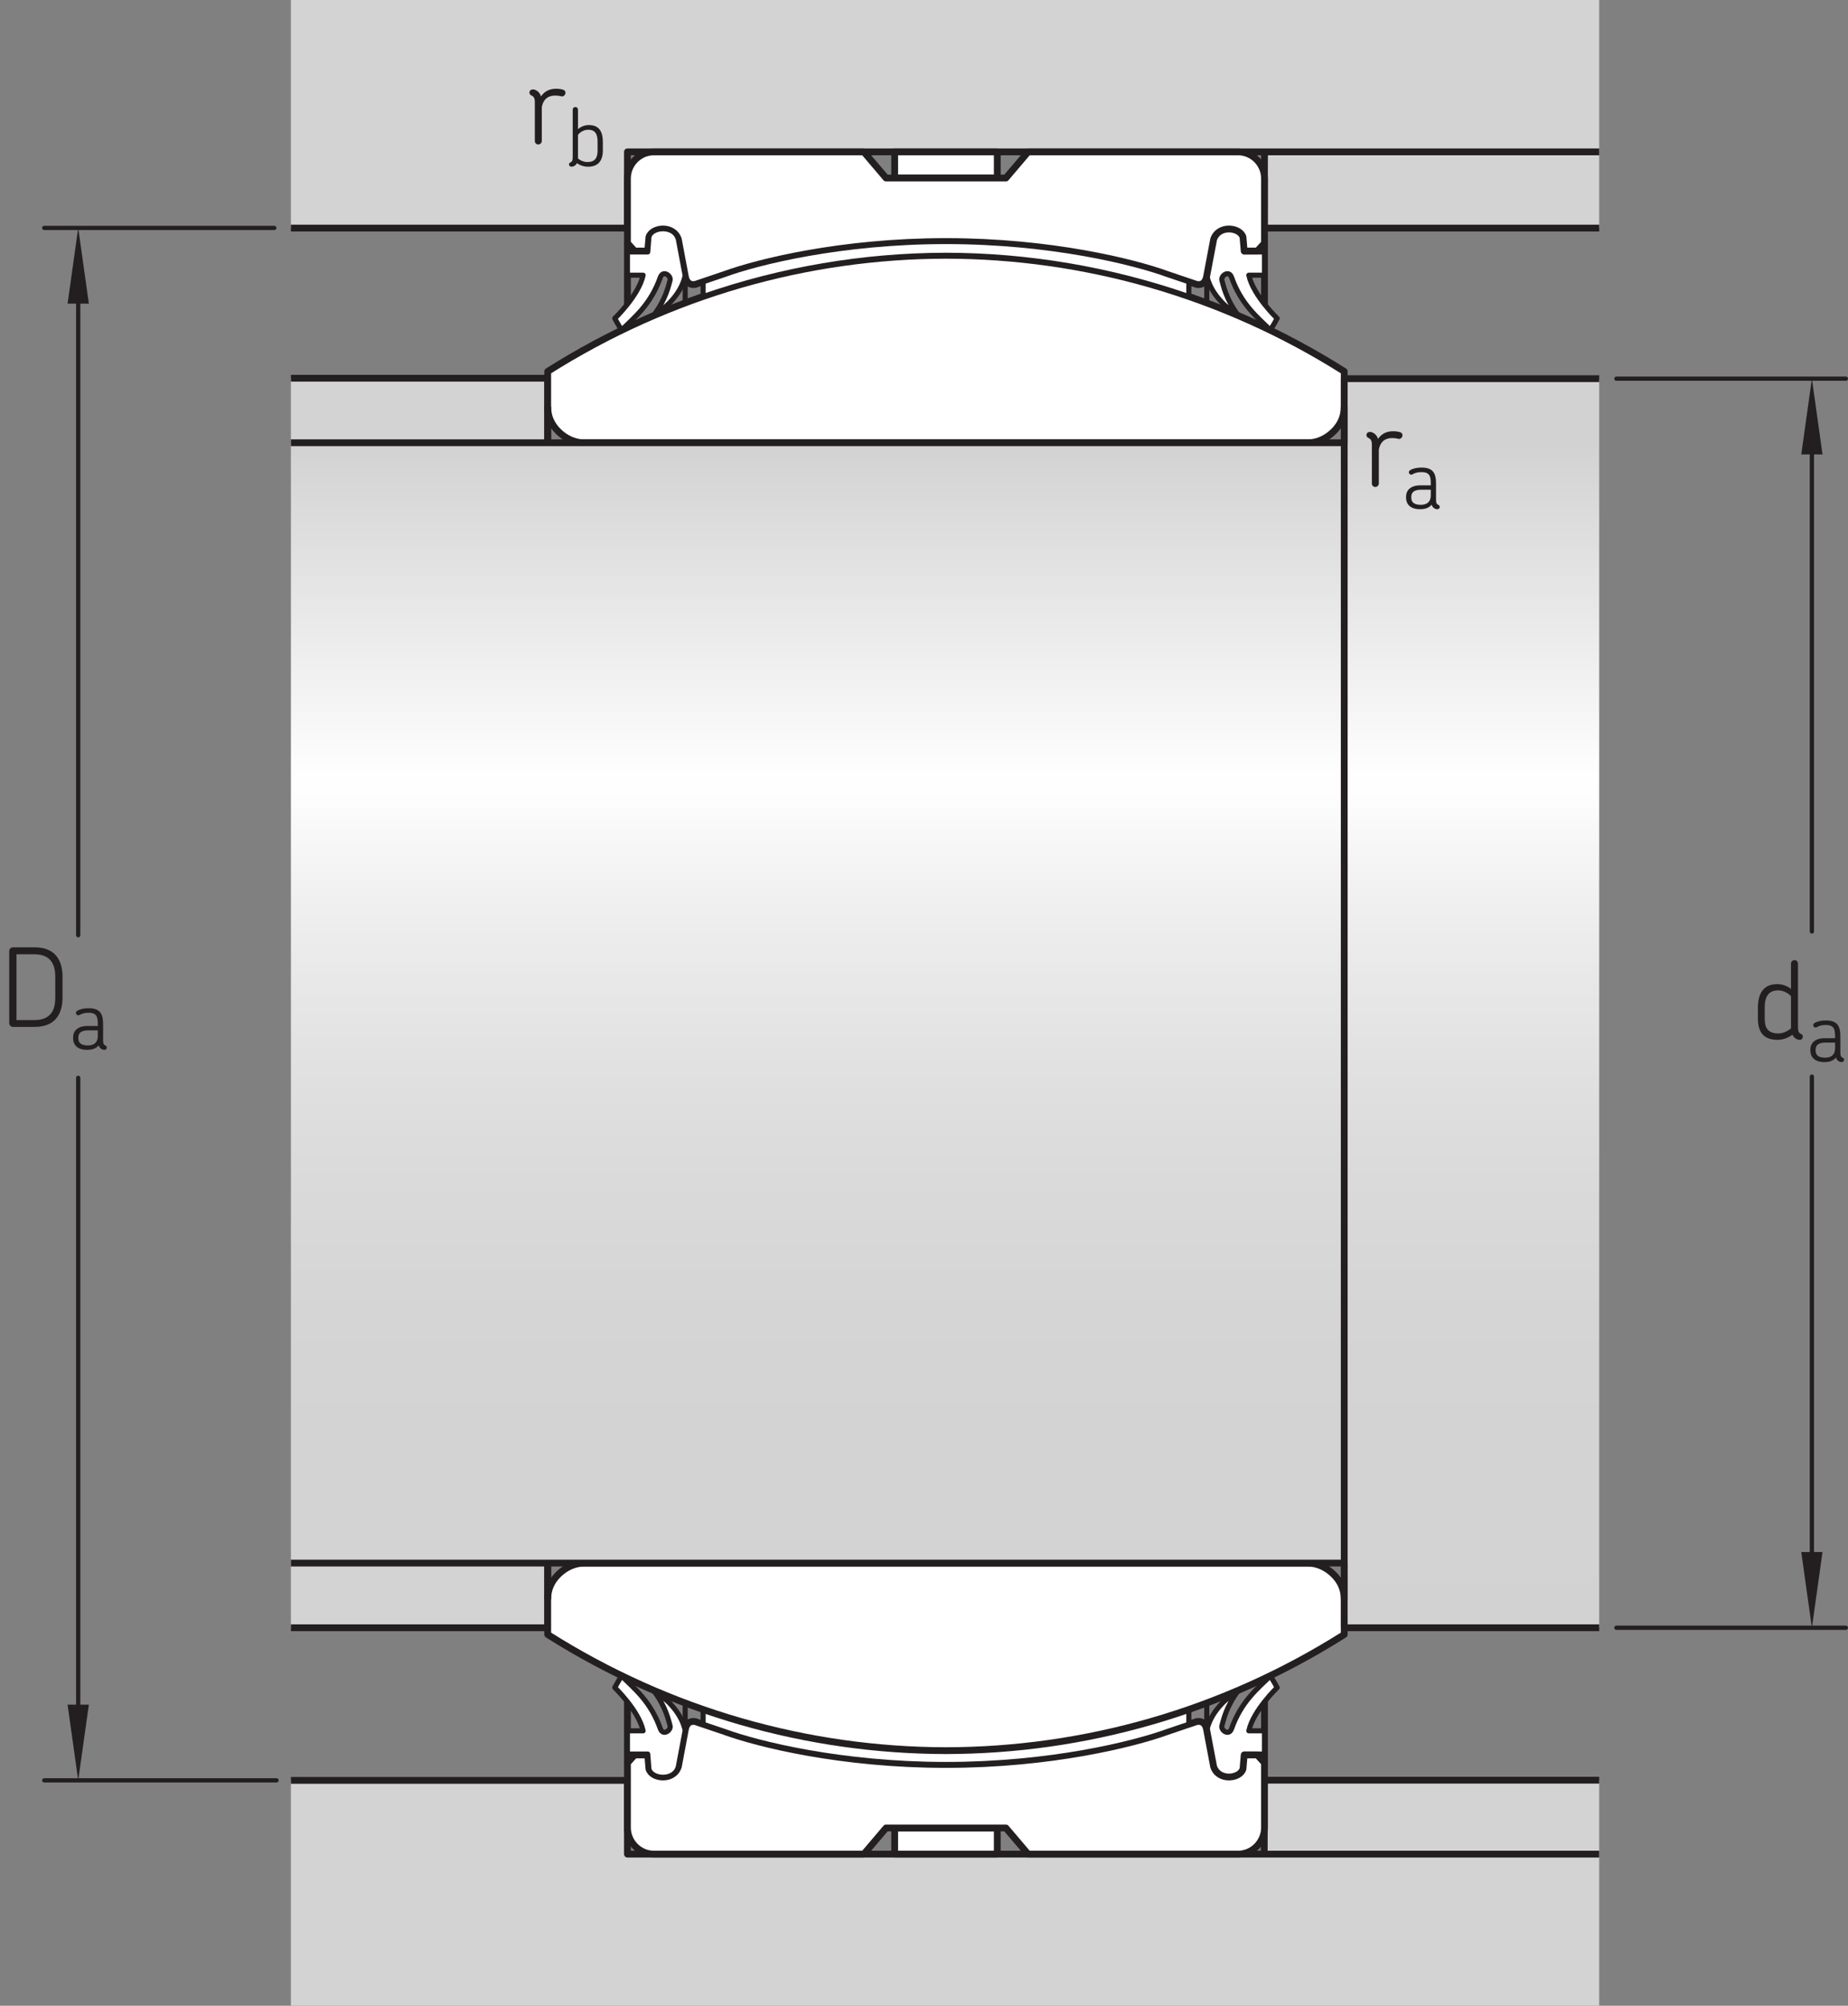 <?xml version="1.0" encoding="UTF-8"?>
<svg xmlns="http://www.w3.org/2000/svg" xmlns:xlink="http://www.w3.org/1999/xlink" width="203.169pt" height="220.45pt" viewBox="0 0 203.169 220.45" version="1.1">
<rect x="0" y="0" width="203.169" height="220.45" fill="#808080" stroke="none"/>
<defs>
<g>
<symbol overflow="visible" id="glyph0-0">
<path style="stroke:none;" d=""/>
</symbol>
<symbol overflow="visible" id="glyph0-1">
<path style="stroke:none;" d="M 4.391 -5.438 C 4.469 -5.609 4.422 -5.844 4.219 -5.922 C 4.016 -6 3.75 -6.047 3.391 -6.047 C 2.938 -6.047 2.234 -5.938 1.734 -5.203 C 1.641 -5.531 1.422 -5.844 0.953 -5.969 C 0.922 -5.969 0.875 -5.969 0.859 -5.969 C 0.609 -5.969 0.469 -5.828 0.469 -5.609 C 0.469 -5.5 0.531 -5.391 0.656 -5.328 C 0.922 -5.203 1.062 -5.062 1.062 -4.547 L 1.062 -0.312 C 1.062 -0.094 1.219 0.078 1.438 0.078 C 1.641 0.078 1.828 -0.094 1.828 -0.312 L 1.828 -4.016 C 2.031 -5.141 2.797 -5.297 3.297 -5.297 C 3.641 -5.297 3.812 -5.25 3.953 -5.219 C 4.156 -5.156 4.312 -5.281 4.391 -5.438 Z M 4.391 -5.438 "/>
</symbol>
<symbol overflow="visible" id="glyph0-2">
<path style="stroke:none;" d="M 6.875 -3.234 L 6.875 -5.484 C 6.875 -6.797 6.469 -8.75 3.797 -8.75 L 1.422 -8.75 C 1.203 -8.75 1.016 -8.562 1.016 -8.359 L 1.016 -0.391 C 1.016 -0.188 1.203 0 1.422 0 L 3.797 0 C 6.469 0 6.875 -1.953 6.875 -3.234 Z M 6.078 -3.25 C 6.078 -2.094 5.766 -0.75 3.766 -0.75 L 1.812 -0.75 L 1.812 -7.984 L 3.766 -7.984 C 5.75 -7.984 6.078 -6.641 6.078 -5.469 Z M 6.078 -3.25 "/>
</symbol>
<symbol overflow="visible" id="glyph0-3">
<path style="stroke:none;" d="M 5.609 -0.281 C 5.609 -0.406 5.562 -0.516 5.422 -0.562 C 5.156 -0.688 5.078 -0.828 5.078 -1.359 L 5.078 -8.297 C 5.078 -8.516 4.906 -8.688 4.688 -8.688 C 4.484 -8.688 4.312 -8.516 4.312 -8.297 L 4.312 -5.516 C 3.812 -5.922 3.234 -6.047 2.797 -6.047 C 1.234 -6.047 0.672 -4.953 0.672 -3.438 L 0.672 -2.281 C 0.672 -0.797 1.266 0.078 2.844 0.078 C 3.375 0.078 3.953 -0.109 4.469 -0.484 C 4.516 -0.391 4.578 -0.266 4.672 -0.188 C 4.844 -0.016 5.094 0.078 5.25 0.078 C 5.453 0.078 5.609 -0.047 5.609 -0.281 Z M 4.312 -1.188 C 3.844 -0.797 3.344 -0.625 2.922 -0.625 C 1.828 -0.625 1.422 -1.172 1.422 -2.25 L 1.422 -3.5 C 1.422 -4.688 1.859 -5.359 2.891 -5.359 C 3.281 -5.359 3.859 -5.203 4.312 -4.719 Z M 4.312 -1.188 "/>
</symbol>
<symbol overflow="visible" id="glyph1-0">
<path style="stroke:none;" d=""/>
</symbol>
<symbol overflow="visible" id="glyph1-1">
<path style="stroke:none;" d="M 4.062 -1.75 L 4.062 -2.656 C 4.062 -3.766 3.688 -4.531 2.531 -4.531 C 2.109 -4.531 1.688 -4.391 1.328 -4.078 L 1.328 -6.234 C 1.328 -6.391 1.203 -6.516 1.047 -6.516 C 0.875 -6.516 0.75 -6.391 0.75 -6.234 L 0.75 -1.016 C 0.75 -0.625 0.688 -0.516 0.5 -0.422 C 0.391 -0.391 0.344 -0.312 0.344 -0.203 C 0.344 -0.031 0.484 0.047 0.641 0.047 C 0.75 0.047 0.938 -0.016 1.062 -0.141 C 1.125 -0.188 1.172 -0.266 1.219 -0.344 C 1.562 -0.094 1.984 0.047 2.438 0.047 C 3.578 0.047 4.062 -0.641 4.062 -1.75 Z M 3.484 -1.719 C 3.484 -0.906 3.172 -0.469 2.375 -0.469 C 2 -0.469 1.625 -0.609 1.328 -0.859 L 1.328 -3.453 C 1.641 -3.859 2.094 -4.016 2.453 -4.016 C 3.219 -4.016 3.484 -3.547 3.484 -2.703 Z M 3.484 -1.719 "/>
</symbol>
<symbol overflow="visible" id="glyph1-2">
<path style="stroke:none;" d="M 4.047 -0.203 C 4.047 -0.312 4 -0.391 3.906 -0.422 C 3.719 -0.516 3.641 -0.625 3.641 -1.016 L 3.641 -2.781 C 3.641 -3.891 3.328 -4.531 2.047 -4.531 C 1.531 -4.531 1.109 -4.438 0.781 -4.234 C 0.484 -4.047 0.75 -3.625 1.047 -3.781 C 1.281 -3.922 1.578 -4.031 2.031 -4.031 C 2.891 -4.031 3.062 -3.641 3.062 -2.812 L 3.062 -2.578 L 1.938 -2.578 C 0.797 -2.578 0.344 -2 0.344 -1.312 L 0.344 -1.234 C 0.344 -0.547 0.766 0.047 1.891 0.047 C 2.297 0.047 2.828 -0.031 3.156 -0.453 C 3.188 -0.328 3.25 -0.219 3.344 -0.141 C 3.453 -0.016 3.641 0.047 3.766 0.047 C 3.922 0.047 4.047 -0.031 4.047 -0.203 Z M 3.062 -1.5 C 3.078 -0.781 2.656 -0.438 1.969 -0.438 C 1.125 -0.438 0.922 -0.812 0.922 -1.219 L 0.922 -1.312 C 0.922 -1.703 1.109 -2.094 1.984 -2.094 L 3.062 -2.094 Z M 3.062 -1.5 "/>
</symbol>
</g>
<clipPath id="clip1">
  <path d="M 31 195 L 176 195 L 176 220.449 L 31 220.449 Z M 31 195 "/>
</clipPath>
<clipPath id="clip2">
  <path d="M 147.73 41.621 L 175.816 41.621 L 175.816 48.664 L 147.73 48.664 Z M 31.984 48.664 L 175.816 48.664 L 175.816 171.801 L 31.984 171.801 Z M 147.785 171.801 L 175.816 171.801 L 175.816 178.906 L 147.785 178.906 Z M 147.785 171.801 "/>
</clipPath>
<linearGradient id="linear0" gradientUnits="userSpaceOnUse" x1="-0.057" y1="0" x2="1.047" y2="0" gradientTransform="matrix(0,124.344,-124.344,0,103.9,48.697)">
<stop offset="0" style="stop-color:rgb(82.745%,82.431%,82.509%);stop-opacity:1;"/>
<stop offset="0.031" style="stop-color:rgb(82.745%,82.431%,82.509%);stop-opacity:1;"/>
<stop offset="0.047" style="stop-color:rgb(82.745%,82.431%,82.509%);stop-opacity:1;"/>
<stop offset="0.055" style="stop-color:rgb(82.846%,82.533%,82.611%);stop-opacity:1;"/>
<stop offset="0.059" style="stop-color:rgb(83.194%,82.889%,82.965%);stop-opacity:1;"/>
<stop offset="0.062" style="stop-color:rgb(83.441%,83.141%,83.215%);stop-opacity:1;"/>
<stop offset="0.066" style="stop-color:rgb(83.691%,83.394%,83.467%);stop-opacity:1;"/>
<stop offset="0.07" style="stop-color:rgb(83.939%,83.646%,83.719%);stop-opacity:1;"/>
<stop offset="0.074" style="stop-color:rgb(84.187%,83.899%,83.971%);stop-opacity:1;"/>
<stop offset="0.078" style="stop-color:rgb(84.435%,84.151%,84.221%);stop-opacity:1;"/>
<stop offset="0.082" style="stop-color:rgb(84.683%,84.404%,84.474%);stop-opacity:1;"/>
<stop offset="0.086" style="stop-color:rgb(84.93%,84.656%,84.724%);stop-opacity:1;"/>
<stop offset="0.09" style="stop-color:rgb(85.179%,84.909%,84.976%);stop-opacity:1;"/>
<stop offset="0.094" style="stop-color:rgb(85.426%,85.162%,85.228%);stop-opacity:1;"/>
<stop offset="0.098" style="stop-color:rgb(85.675%,85.414%,85.478%);stop-opacity:1;"/>
<stop offset="0.102" style="stop-color:rgb(85.922%,85.666%,85.73%);stop-opacity:1;"/>
<stop offset="0.105" style="stop-color:rgb(86.171%,85.919%,85.982%);stop-opacity:1;"/>
<stop offset="0.109" style="stop-color:rgb(86.418%,86.171%,86.232%);stop-opacity:1;"/>
<stop offset="0.113" style="stop-color:rgb(86.667%,86.424%,86.485%);stop-opacity:1;"/>
<stop offset="0.117" style="stop-color:rgb(86.914%,86.676%,86.736%);stop-opacity:1;"/>
<stop offset="0.121" style="stop-color:rgb(87.163%,86.929%,86.987%);stop-opacity:1;"/>
<stop offset="0.125" style="stop-color:rgb(87.41%,87.181%,87.239%);stop-opacity:1;"/>
<stop offset="0.129" style="stop-color:rgb(87.66%,87.434%,87.491%);stop-opacity:1;"/>
<stop offset="0.133" style="stop-color:rgb(87.907%,87.688%,87.741%);stop-opacity:1;"/>
<stop offset="0.137" style="stop-color:rgb(88.156%,87.941%,87.994%);stop-opacity:1;"/>
<stop offset="0.141" style="stop-color:rgb(88.403%,88.193%,88.245%);stop-opacity:1;"/>
<stop offset="0.145" style="stop-color:rgb(88.652%,88.446%,88.496%);stop-opacity:1;"/>
<stop offset="0.148" style="stop-color:rgb(88.899%,88.698%,88.748%);stop-opacity:1;"/>
<stop offset="0.152" style="stop-color:rgb(89.146%,88.95%,88.998%);stop-opacity:1;"/>
<stop offset="0.156" style="stop-color:rgb(89.395%,89.201%,89.25%);stop-opacity:1;"/>
<stop offset="0.16" style="stop-color:rgb(89.644%,89.455%,89.502%);stop-opacity:1;"/>
<stop offset="0.164" style="stop-color:rgb(89.891%,89.706%,89.752%);stop-opacity:1;"/>
<stop offset="0.168" style="stop-color:rgb(90.14%,89.96%,90.004%);stop-opacity:1;"/>
<stop offset="0.172" style="stop-color:rgb(90.387%,90.211%,90.256%);stop-opacity:1;"/>
<stop offset="0.176" style="stop-color:rgb(90.636%,90.465%,90.508%);stop-opacity:1;"/>
<stop offset="0.18" style="stop-color:rgb(90.883%,90.718%,90.759%);stop-opacity:1;"/>
<stop offset="0.184" style="stop-color:rgb(91.132%,90.971%,91.011%);stop-opacity:1;"/>
<stop offset="0.188" style="stop-color:rgb(91.38%,91.223%,91.261%);stop-opacity:1;"/>
<stop offset="0.191" style="stop-color:rgb(91.629%,91.476%,91.515%);stop-opacity:1;"/>
<stop offset="0.195" style="stop-color:rgb(91.876%,91.728%,91.765%);stop-opacity:1;"/>
<stop offset="0.199" style="stop-color:rgb(92.125%,91.982%,92.017%);stop-opacity:1;"/>
<stop offset="0.203" style="stop-color:rgb(92.372%,92.233%,92.268%);stop-opacity:1;"/>
<stop offset="0.207" style="stop-color:rgb(92.619%,92.485%,92.519%);stop-opacity:1;"/>
<stop offset="0.211" style="stop-color:rgb(92.867%,92.737%,92.769%);stop-opacity:1;"/>
<stop offset="0.215" style="stop-color:rgb(93.115%,92.99%,93.022%);stop-opacity:1;"/>
<stop offset="0.219" style="stop-color:rgb(93.364%,93.242%,93.272%);stop-opacity:1;"/>
<stop offset="0.223" style="stop-color:rgb(93.613%,93.497%,93.524%);stop-opacity:1;"/>
<stop offset="0.227" style="stop-color:rgb(93.86%,93.748%,93.776%);stop-opacity:1;"/>
<stop offset="0.23" style="stop-color:rgb(94.109%,94.002%,94.028%);stop-opacity:1;"/>
<stop offset="0.234" style="stop-color:rgb(94.356%,94.254%,94.279%);stop-opacity:1;"/>
<stop offset="0.238" style="stop-color:rgb(94.604%,94.507%,94.531%);stop-opacity:1;"/>
<stop offset="0.242" style="stop-color:rgb(94.852%,94.759%,94.781%);stop-opacity:1;"/>
<stop offset="0.246" style="stop-color:rgb(95.1%,95.012%,95.033%);stop-opacity:1;"/>
<stop offset="0.25" style="stop-color:rgb(95.349%,95.264%,95.285%);stop-opacity:1;"/>
<stop offset="0.254" style="stop-color:rgb(95.596%,95.515%,95.535%);stop-opacity:1;"/>
<stop offset="0.258" style="stop-color:rgb(95.844%,95.767%,95.787%);stop-opacity:1;"/>
<stop offset="0.262" style="stop-color:rgb(96.092%,96.021%,96.039%);stop-opacity:1;"/>
<stop offset="0.266" style="stop-color:rgb(96.339%,96.274%,96.289%);stop-opacity:1;"/>
<stop offset="0.27" style="stop-color:rgb(96.588%,96.527%,96.542%);stop-opacity:1;"/>
<stop offset="0.273" style="stop-color:rgb(96.835%,96.779%,96.793%);stop-opacity:1;"/>
<stop offset="0.277" style="stop-color:rgb(97.084%,97.032%,97.044%);stop-opacity:1;"/>
<stop offset="0.281" style="stop-color:rgb(97.333%,97.284%,97.296%);stop-opacity:1;"/>
<stop offset="0.285" style="stop-color:rgb(97.581%,97.537%,97.548%);stop-opacity:1;"/>
<stop offset="0.289" style="stop-color:rgb(97.829%,97.789%,97.798%);stop-opacity:1;"/>
<stop offset="0.293" style="stop-color:rgb(98.077%,98.042%,98.051%);stop-opacity:1;"/>
<stop offset="0.297" style="stop-color:rgb(98.325%,98.294%,98.302%);stop-opacity:1;"/>
<stop offset="0.301" style="stop-color:rgb(98.573%,98.547%,98.553%);stop-opacity:1;"/>
<stop offset="0.305" style="stop-color:rgb(98.82%,98.799%,98.805%);stop-opacity:1;"/>
<stop offset="0.309" style="stop-color:rgb(99.069%,99.051%,99.055%);stop-opacity:1;"/>
<stop offset="0.312" style="stop-color:rgb(99.316%,99.304%,99.307%);stop-opacity:1;"/>
<stop offset="0.316" style="stop-color:rgb(99.565%,99.557%,99.559%);stop-opacity:1;"/>
<stop offset="0.32" style="stop-color:rgb(99.812%,99.809%,99.809%);stop-opacity:1;"/>
<stop offset="0.328" style="stop-color:rgb(99.741%,99.734%,99.736%);stop-opacity:1;"/>
<stop offset="0.332" style="stop-color:rgb(99.405%,99.394%,99.397%);stop-opacity:1;"/>
<stop offset="0.336" style="stop-color:rgb(99.142%,99.127%,99.13%);stop-opacity:1;"/>
<stop offset="0.34" style="stop-color:rgb(98.885%,98.863%,98.869%);stop-opacity:1;"/>
<stop offset="0.344" style="stop-color:rgb(98.627%,98.601%,98.607%);stop-opacity:1;"/>
<stop offset="0.348" style="stop-color:rgb(98.373%,98.344%,98.351%);stop-opacity:1;"/>
<stop offset="0.352" style="stop-color:rgb(98.12%,98.087%,98.096%);stop-opacity:1;"/>
<stop offset="0.355" style="stop-color:rgb(97.873%,97.835%,97.844%);stop-opacity:1;"/>
<stop offset="0.359" style="stop-color:rgb(97.624%,97.581%,97.592%);stop-opacity:1;"/>
<stop offset="0.363" style="stop-color:rgb(97.382%,97.334%,97.346%);stop-opacity:1;"/>
<stop offset="0.367" style="stop-color:rgb(97.139%,97.087%,97.099%);stop-opacity:1;"/>
<stop offset="0.371" style="stop-color:rgb(96.901%,96.844%,96.858%);stop-opacity:1;"/>
<stop offset="0.375" style="stop-color:rgb(96.663%,96.602%,96.617%);stop-opacity:1;"/>
<stop offset="0.379" style="stop-color:rgb(96.429%,96.364%,96.381%);stop-opacity:1;"/>
<stop offset="0.383" style="stop-color:rgb(96.194%,96.126%,96.143%);stop-opacity:1;"/>
<stop offset="0.387" style="stop-color:rgb(95.967%,95.894%,95.912%);stop-opacity:1;"/>
<stop offset="0.391" style="stop-color:rgb(95.738%,95.66%,95.68%);stop-opacity:1;"/>
<stop offset="0.395" style="stop-color:rgb(95.514%,95.433%,95.453%);stop-opacity:1;"/>
<stop offset="0.398" style="stop-color:rgb(95.291%,95.204%,95.226%);stop-opacity:1;"/>
<stop offset="0.402" style="stop-color:rgb(95.071%,94.983%,95.004%);stop-opacity:1;"/>
<stop offset="0.406" style="stop-color:rgb(94.852%,94.759%,94.781%);stop-opacity:1;"/>
<stop offset="0.41" style="stop-color:rgb(94.638%,94.54%,94.565%);stop-opacity:1;"/>
<stop offset="0.414" style="stop-color:rgb(94.423%,94.322%,94.347%);stop-opacity:1;"/>
<stop offset="0.418" style="stop-color:rgb(94.214%,94.109%,94.135%);stop-opacity:1;"/>
<stop offset="0.422" style="stop-color:rgb(94.003%,93.893%,93.921%);stop-opacity:1;"/>
<stop offset="0.426" style="stop-color:rgb(93.799%,93.686%,93.715%);stop-opacity:1;"/>
<stop offset="0.43" style="stop-color:rgb(93.594%,93.477%,93.506%);stop-opacity:1;"/>
<stop offset="0.434" style="stop-color:rgb(93.393%,93.274%,93.303%);stop-opacity:1;"/>
<stop offset="0.438" style="stop-color:rgb(93.192%,93.068%,93.098%);stop-opacity:1;"/>
<stop offset="0.441" style="stop-color:rgb(92.996%,92.868%,92.9%);stop-opacity:1;"/>
<stop offset="0.445" style="stop-color:rgb(92.799%,92.67%,92.702%);stop-opacity:1;"/>
<stop offset="0.449" style="stop-color:rgb(92.609%,92.474%,92.508%);stop-opacity:1;"/>
<stop offset="0.453" style="stop-color:rgb(92.416%,92.279%,92.313%);stop-opacity:1;"/>
<stop offset="0.457" style="stop-color:rgb(92.23%,92.088%,92.123%);stop-opacity:1;"/>
<stop offset="0.461" style="stop-color:rgb(92.043%,91.898%,91.934%);stop-opacity:1;"/>
<stop offset="0.465" style="stop-color:rgb(91.861%,91.713%,91.75%);stop-opacity:1;"/>
<stop offset="0.469" style="stop-color:rgb(91.678%,91.527%,91.565%);stop-opacity:1;"/>
<stop offset="0.473" style="stop-color:rgb(91.501%,91.347%,91.385%);stop-opacity:1;"/>
<stop offset="0.477" style="stop-color:rgb(91.322%,91.164%,91.203%);stop-opacity:1;"/>
<stop offset="0.48" style="stop-color:rgb(91.148%,90.987%,91.026%);stop-opacity:1;"/>
<stop offset="0.484" style="stop-color:rgb(90.974%,90.81%,90.851%);stop-opacity:1;"/>
<stop offset="0.488" style="stop-color:rgb(90.805%,90.637%,90.678%);stop-opacity:1;"/>
<stop offset="0.492" style="stop-color:rgb(90.634%,90.465%,90.506%);stop-opacity:1;"/>
<stop offset="0.5" style="stop-color:rgb(90.469%,90.297%,90.34%);stop-opacity:1;"/>
<stop offset="0.508" style="stop-color:rgb(90.143%,89.964%,90.009%);stop-opacity:1;"/>
<stop offset="0.516" style="stop-color:rgb(89.827%,89.641%,89.687%);stop-opacity:1;"/>
<stop offset="0.523" style="stop-color:rgb(89.517%,89.326%,89.374%);stop-opacity:1;"/>
<stop offset="0.531" style="stop-color:rgb(89.215%,89.02%,89.069%);stop-opacity:1;"/>
<stop offset="0.539" style="stop-color:rgb(88.924%,88.722%,88.771%);stop-opacity:1;"/>
<stop offset="0.547" style="stop-color:rgb(88.638%,88.432%,88.484%);stop-opacity:1;"/>
<stop offset="0.555" style="stop-color:rgb(88.362%,88.15%,88.203%);stop-opacity:1;"/>
<stop offset="0.562" style="stop-color:rgb(88.094%,87.877%,87.932%);stop-opacity:1;"/>
<stop offset="0.57" style="stop-color:rgb(87.833%,87.611%,87.666%);stop-opacity:1;"/>
<stop offset="0.578" style="stop-color:rgb(87.581%,87.355%,87.41%);stop-opacity:1;"/>
<stop offset="0.586" style="stop-color:rgb(87.334%,87.103%,87.161%);stop-opacity:1;"/>
<stop offset="0.594" style="stop-color:rgb(87.097%,86.862%,86.922%);stop-opacity:1;"/>
<stop offset="0.602" style="stop-color:rgb(86.867%,86.629%,86.687%);stop-opacity:1;"/>
<stop offset="0.609" style="stop-color:rgb(86.644%,86.401%,86.462%);stop-opacity:1;"/>
<stop offset="0.617" style="stop-color:rgb(86.43%,86.183%,86.244%);stop-opacity:1;"/>
<stop offset="0.625" style="stop-color:rgb(86.223%,85.973%,86.035%);stop-opacity:1;"/>
<stop offset="0.633" style="stop-color:rgb(86.021%,85.768%,85.831%);stop-opacity:1;"/>
<stop offset="0.641" style="stop-color:rgb(85.829%,85.571%,85.635%);stop-opacity:1;"/>
<stop offset="0.648" style="stop-color:rgb(85.643%,85.382%,85.446%);stop-opacity:1;"/>
<stop offset="0.656" style="stop-color:rgb(85.464%,85.199%,85.265%);stop-opacity:1;"/>
<stop offset="0.672" style="stop-color:rgb(85.21%,84.941%,85.007%);stop-opacity:1;"/>
<stop offset="0.688" style="stop-color:rgb(84.892%,84.618%,84.686%);stop-opacity:1;"/>
<stop offset="0.703" style="stop-color:rgb(84.601%,84.32%,84.39%);stop-opacity:1;"/>
<stop offset="0.719" style="stop-color:rgb(84.334%,84.05%,84.12%);stop-opacity:1;"/>
<stop offset="0.734" style="stop-color:rgb(84.093%,83.803%,83.875%);stop-opacity:1;"/>
<stop offset="0.75" style="stop-color:rgb(83.873%,83.58%,83.653%);stop-opacity:1;"/>
<stop offset="0.766" style="stop-color:rgb(83.679%,83.382%,83.455%);stop-opacity:1;"/>
<stop offset="0.781" style="stop-color:rgb(83.505%,83.205%,83.279%);stop-opacity:1;"/>
<stop offset="0.812" style="stop-color:rgb(83.292%,82.988%,83.063%);stop-opacity:1;"/>
<stop offset="0.875" style="stop-color:rgb(83.003%,82.693%,82.771%);stop-opacity:1;"/>
<stop offset="1" style="stop-color:rgb(82.796%,82.483%,82.561%);stop-opacity:1;"/>
</linearGradient>
<clipPath id="clip3">
  <path d="M 177 41 L 203.168 41 L 203.168 42 L 177 42 Z M 177 41 "/>
</clipPath>
<clipPath id="clip4">
  <path d="M 177 178 L 203.168 178 L 203.168 180 L 177 180 Z M 177 178 "/>
</clipPath>
</defs>
<g id="surface1">
<path style="fill:none;stroke-width:5.61;stroke-linecap:butt;stroke-linejoin:round;stroke:rgb(13.73%,12.16%,12.549%);stroke-opacity:1;stroke-miterlimit:1;" d="M 983.594 2008.836 L 1096.406 2008.836 L 1096.406 2038.758 L 983.594 2038.758 Z M 983.594 2008.836 " transform="matrix(0.1,0,0,-0.1,0,220.45)"/>
<path style=" stroke:none;fill-rule:nonzero;fill:rgb(82.751%,82.437%,82.515%);fill-opacity:1;" d="M 175.816 195.68 L 175.816 203.785 L 138.992 203.785 L 138.992 195.66 Z M 175.816 195.68 "/>
<path style=" stroke:none;fill-rule:nonzero;fill:rgb(82.751%,82.437%,82.515%);fill-opacity:1;" d="M 31.984 178.906 L 60.215 178.906 L 60.215 171.801 L 31.984 171.801 Z M 31.984 178.906 "/>
<path style=" stroke:none;fill-rule:nonzero;fill:rgb(82.751%,82.437%,82.515%);fill-opacity:1;" d="M 138.992 25.066 L 175.816 25.066 L 175.816 16.699 L 138.992 16.699 Z M 138.992 25.066 "/>
<path style=" stroke:none;fill-rule:nonzero;fill:rgb(82.751%,82.437%,82.515%);fill-opacity:1;" d="M 31.984 -0.004 L 31.984 25.047 L 68.98 25.039 L 68.98 16.699 L 175.816 16.699 L 175.816 -0.004 "/>
<path style=" stroke:none;fill-rule:nonzero;fill:rgb(82.751%,82.437%,82.515%);fill-opacity:1;" d="M 31.984 48.664 L 60.215 48.664 L 60.215 41.57 L 31.984 41.57 Z M 31.984 48.664 "/>
<g clip-path="url(#clip1)" clip-rule="nonzero">
<path style=" stroke:none;fill-rule:nonzero;fill:rgb(82.751%,82.437%,82.515%);fill-opacity:1;" d="M 31.984 220.449 L 175.816 220.449 L 175.816 203.785 L 68.863 203.785 L 68.863 195.68 L 31.984 195.676 "/>
</g>
<path style="fill:none;stroke-width:7.48;stroke-linecap:butt;stroke-linejoin:round;stroke:rgb(13.73%,12.16%,12.549%);stroke-opacity:1;stroke-miterlimit:1;" d="M 319.844 1953.836 L 689.805 1953.836 L 689.805 2037.586 L 1758.164 2037.586 " transform="matrix(0.1,0,0,-0.1,0,220.45)"/>
<g style="fill:rgb(13.73%,12.16%,12.549%);fill-opacity:1;">
  <use xlink:href="#glyph0-1" x="57.738" y="15.802"/>
</g>
<g style="fill:rgb(13.73%,12.16%,12.549%);fill-opacity:1;">
  <use xlink:href="#glyph1-1" x="62.214" y="18.277"/>
</g>
<path style="fill:none;stroke-width:7.48;stroke-linecap:butt;stroke-linejoin:round;stroke:rgb(13.73%,12.16%,12.549%);stroke-opacity:1;stroke-miterlimit:1;" d="M 1390.195 2037.508 L 1390.039 1953.836 L 1758.164 1953.836 " transform="matrix(0.1,0,0,-0.1,0,220.45)"/>
<path style="fill:none;stroke-width:7.48;stroke-linecap:butt;stroke-linejoin:round;stroke:rgb(13.73%,12.16%,12.549%);stroke-opacity:1;stroke-miterlimit:1;" d="M 602.148 1717.859 L 602.148 1788.797 L 319.844 1788.797 " transform="matrix(0.1,0,0,-0.1,0,220.45)"/>
<path style="fill:none;stroke-width:7.48;stroke-linecap:butt;stroke-linejoin:round;stroke:rgb(13.73%,12.16%,12.549%);stroke-opacity:1;stroke-miterlimit:1;" d="M 1477.852 1719.305 L 1477.852 486.492 " transform="matrix(0.1,0,0,-0.1,0,220.45)"/>
<path style="fill:none;stroke-width:7.48;stroke-linecap:butt;stroke-linejoin:round;stroke:rgb(13.73%,12.16%,12.549%);stroke-opacity:1;stroke-miterlimit:1;" d="M 602.148 486.492 L 602.148 415.438 L 319.844 415.438 " transform="matrix(0.1,0,0,-0.1,0,220.45)"/>
<path style="fill:none;stroke-width:7.48;stroke-linecap:butt;stroke-linejoin:round;stroke:rgb(13.73%,12.16%,12.549%);stroke-opacity:1;stroke-miterlimit:1;" d="M 319.844 247.703 L 689.805 247.703 L 689.805 166.648 L 1758.164 166.648 " transform="matrix(0.1,0,0,-0.1,0,220.45)"/>
<path style="fill:none;stroke-width:7.48;stroke-linecap:butt;stroke-linejoin:round;stroke:rgb(13.73%,12.16%,12.549%);stroke-opacity:1;stroke-miterlimit:1;" d="M 1758.164 247.898 L 1389.922 247.898 L 1389.922 166.648 " transform="matrix(0.1,0,0,-0.1,0,220.45)"/>
<path style="fill:none;stroke-width:4.68;stroke-linecap:round;stroke-linejoin:round;stroke:rgb(13.73%,12.16%,12.549%);stroke-opacity:1;stroke-miterlimit:1;" d="M 85.977 1887.117 L 85.977 1176.57 " transform="matrix(0.1,0,0,-0.1,0,220.45)"/>
<path style="fill:none;stroke-width:4.68;stroke-linecap:round;stroke-linejoin:round;stroke:rgb(13.73%,12.16%,12.549%);stroke-opacity:1;stroke-miterlimit:1;" d="M 85.977 1019.852 L 85.977 306.492 " transform="matrix(0.1,0,0,-0.1,0,220.45)"/>
<path style="fill:none;stroke-width:4.68;stroke-linecap:round;stroke-linejoin:round;stroke:rgb(13.73%,12.16%,12.549%);stroke-opacity:1;stroke-miterlimit:1;" d="M 301.562 1953.992 L 48.633 1953.992 " transform="matrix(0.1,0,0,-0.1,0,220.45)"/>
<path style="fill:none;stroke-width:4.68;stroke-linecap:round;stroke-linejoin:round;stroke:rgb(13.73%,12.16%,12.549%);stroke-opacity:1;stroke-miterlimit:1;" d="M 303.984 247.703 L 48.633 247.703 " transform="matrix(0.1,0,0,-0.1,0,220.45)"/>
<path style=" stroke:none;fill-rule:nonzero;fill:rgb(13.73%,12.16%,12.549%);fill-opacity:1;" d="M 7.43 33.375 L 8.598 25.051 L 9.77 33.375 "/>
<path style=" stroke:none;fill-rule:nonzero;fill:rgb(13.73%,12.16%,12.549%);fill-opacity:1;" d="M 9.77 187.359 L 8.598 195.68 L 7.43 187.359 "/>
<g style="fill:rgb(13.73%,12.16%,12.549%);fill-opacity:1;">
  <use xlink:href="#glyph0-2" x="0" y="112.868"/>
</g>
<g style="fill:rgb(13.73%,12.16%,12.549%);fill-opacity:1;">
  <use xlink:href="#glyph1-2" x="7.692" y="115.343"/>
</g>
<path style="fill-rule:nonzero;fill:rgb(100%,100%,100%);fill-opacity:1;stroke-width:7.48;stroke-linecap:butt;stroke-linejoin:round;stroke:rgb(13.73%,12.16%,12.549%);stroke-opacity:1;stroke-miterlimit:1;" d="M 983.594 166.648 L 1096.406 166.648 L 1096.406 195.398 L 983.594 195.398 Z M 983.594 166.648 " transform="matrix(0.1,0,0,-0.1,0,220.45)"/>
<path style="fill:none;stroke-width:7.48;stroke-linecap:butt;stroke-linejoin:round;stroke:rgb(13.73%,12.16%,12.549%);stroke-opacity:1;stroke-miterlimit:4;" d="M 689.805 266.922 L 689.805 359.617 " transform="matrix(0.1,0,0,-0.1,0,220.45)"/>
<path style="fill:none;stroke-width:7.48;stroke-linecap:butt;stroke-linejoin:round;stroke:rgb(13.73%,12.16%,12.549%);stroke-opacity:1;stroke-miterlimit:4;" d="M 1390.195 266.922 L 1390.195 359.617 " transform="matrix(0.1,0,0,-0.1,0,220.45)"/>
<path style=" stroke:none;fill-rule:nonzero;fill:rgb(100%,100%,100%);fill-opacity:1;" d="M 136.145 185.801 C 134.766 187.613 134.484 189.18 134.336 189.664 C 134.184 190.148 135.098 190.848 135.398 190 C 136.453 187.023 138.238 185.602 139.652 184.215 C 139.984 184.672 140.41 185.484 140.41 185.484 C 140.41 185.484 137.766 188.023 137.297 190.234 L 139.02 190.234 L 139.02 192.789 L 136.789 192.789 L 136.656 194.41 C 136.441 195.551 133.852 195.832 133.422 194.168 L 132.672 190.184 C 133.059 188.418 134.43 186.859 136.145 185.801 "/>
<path style="fill:none;stroke-width:5.61;stroke-linecap:butt;stroke-linejoin:round;stroke:rgb(13.73%,12.16%,12.549%);stroke-opacity:1;stroke-miterlimit:1;" d="M 1361.445 346.492 C 1347.656 328.367 1344.844 312.703 1343.359 307.859 C 1341.836 303.016 1350.977 296.023 1353.984 304.5 C 1364.531 334.266 1382.383 348.484 1396.523 362.352 C 1399.844 357.781 1404.102 349.656 1404.102 349.656 C 1404.102 349.656 1377.656 324.266 1372.969 302.156 L 1390.195 302.156 L 1390.195 276.609 L 1367.891 276.609 L 1366.562 260.398 C 1364.414 248.992 1338.516 246.18 1334.219 262.82 L 1326.719 302.664 C 1330.586 320.32 1344.297 335.906 1361.445 346.492 Z M 1361.445 346.492 " transform="matrix(0.1,0,0,-0.1,0,220.45)"/>
<path style=" stroke:none;fill-rule:nonzero;fill:rgb(100%,100%,100%);fill-opacity:1;" d="M 104 193.934 C 92.508 193.934 83.367 191.66 79.672 190.312 L 76.422 189.215 C 75.809 189.121 75.438 189.457 75.328 190.184 L 74.578 194.168 C 74.035 195.789 71.66 195.516 71.344 194.41 L 71.215 192.887 L 69.77 192.887 L 69.77 192.891 L 68.98 193.758 L 68.98 200.871 C 68.98 201.645 69.293 202.383 69.84 202.934 C 70.387 203.48 71.125 203.789 71.902 203.789 L 94.965 203.789 L 97.414 200.91 L 110.586 200.91 L 113.035 203.789 L 136.098 203.789 C 136.875 203.789 137.613 203.48 138.16 202.934 C 138.707 202.383 139.02 201.645 139.02 200.871 L 139.02 193.758 L 138.23 192.891 L 138.23 192.887 L 136.785 192.887 L 136.656 194.41 C 136.34 195.516 133.965 195.789 133.426 194.168 L 132.672 190.184 C 132.562 189.457 132.191 189.121 131.574 189.215 L 128.328 190.312 C 124.633 191.66 115.492 193.934 104 193.934 "/>
<path style="fill:none;stroke-width:7.48;stroke-linecap:butt;stroke-linejoin:round;stroke:rgb(13.73%,12.16%,12.549%);stroke-opacity:1;stroke-miterlimit:1;" d="M 1040 265.164 C 925.078 265.164 833.672 287.898 796.719 301.375 L 764.219 312.352 C 758.086 313.289 754.375 309.93 753.281 302.664 L 745.781 262.82 C 740.352 246.609 716.602 249.344 713.438 260.398 L 712.148 275.633 L 697.695 275.633 L 697.695 275.594 L 689.805 266.922 L 689.805 195.789 C 689.805 188.055 692.93 180.672 698.398 175.164 C 703.867 169.695 711.25 166.609 719.023 166.609 L 949.648 166.609 L 974.141 195.398 L 1105.859 195.398 L 1130.352 166.609 L 1360.977 166.609 C 1368.75 166.609 1376.133 169.695 1381.602 175.164 C 1387.07 180.672 1390.195 188.055 1390.195 195.789 L 1390.195 266.922 L 1382.305 275.594 L 1382.305 275.633 L 1367.852 275.633 L 1366.562 260.398 C 1363.398 249.344 1339.648 246.609 1334.258 262.82 L 1326.719 302.664 C 1325.625 309.93 1321.914 313.289 1315.742 312.352 L 1283.281 301.375 C 1246.328 287.898 1154.922 265.164 1040 265.164 Z M 1040 265.164 " transform="matrix(0.1,0,0,-0.1,0,220.45)"/>
<path style=" stroke:none;fill-rule:nonzero;fill:rgb(100%,100%,100%);fill-opacity:1;" d="M 128.328 190.312 C 124.633 191.66 115.492 193.934 104 193.934 C 92.508 193.934 83.367 191.66 79.672 190.312 L 77.301 189.512 L 77.301 187.883 C 85.949 190.887 94.973 192.406 104 192.422 C 113.027 192.406 122.051 190.887 130.699 187.883 L 130.699 189.512 "/>
<path style="fill:none;stroke-width:5.61;stroke-linecap:butt;stroke-linejoin:round;stroke:rgb(13.73%,12.16%,12.549%);stroke-opacity:1;stroke-miterlimit:1;" d="M 1283.281 301.375 C 1246.328 287.898 1154.922 265.164 1040 265.164 C 925.078 265.164 833.672 287.898 796.719 301.375 L 773.008 309.383 L 773.008 325.672 C 859.492 295.633 949.727 280.438 1040 280.281 C 1130.273 280.438 1220.508 295.633 1306.992 325.672 L 1306.992 309.383 Z M 1283.281 301.375 " transform="matrix(0.1,0,0,-0.1,0,220.45)"/>
<path style="fill:none;stroke-width:5.61;stroke-linecap:butt;stroke-linejoin:round;stroke:rgb(13.73%,12.16%,12.549%);stroke-opacity:1;stroke-miterlimit:1;" d="M 1326.719 302.664 L 1326.719 332.664 " transform="matrix(0.1,0,0,-0.1,0,220.45)"/>
<path style="fill:none;stroke-width:5.61;stroke-linecap:butt;stroke-linejoin:round;stroke:rgb(13.73%,12.16%,12.549%);stroke-opacity:1;stroke-miterlimit:1;" d="M 753.281 302.664 L 753.281 332.664 " transform="matrix(0.1,0,0,-0.1,0,220.45)"/>
<path style=" stroke:none;fill-rule:nonzero;fill:rgb(100%,100%,100%);fill-opacity:1;" d="M 71.852 185.801 C 73.23 187.613 73.516 189.18 73.664 189.664 C 73.816 190.148 72.902 190.848 72.598 190 C 71.543 187.023 69.762 185.602 68.348 184.215 C 68.016 184.672 67.59 185.484 67.59 185.484 C 67.59 185.484 70.234 188.023 70.703 190.234 L 68.98 190.234 L 68.98 192.789 L 71.211 192.789 L 71.34 194.41 C 71.555 195.551 74.148 195.832 74.578 194.168 L 75.328 190.184 C 74.941 188.418 73.57 186.859 71.852 185.801 "/>
<path style="fill:none;stroke-width:5.61;stroke-linecap:butt;stroke-linejoin:round;stroke:rgb(13.73%,12.16%,12.549%);stroke-opacity:1;stroke-miterlimit:1;" d="M 718.516 346.492 C 732.305 328.367 735.156 312.703 736.641 307.859 C 738.164 303.016 729.023 296.023 725.977 304.5 C 715.43 334.266 697.617 348.484 683.477 362.352 C 680.156 357.781 675.898 349.656 675.898 349.656 C 675.898 349.656 702.344 324.266 707.031 302.156 L 689.805 302.156 L 689.805 276.609 L 712.109 276.609 L 713.398 260.398 C 715.547 248.992 741.484 246.18 745.781 262.82 L 753.281 302.664 C 749.414 320.32 735.703 335.906 718.516 346.492 Z M 718.516 346.492 " transform="matrix(0.1,0,0,-0.1,0,220.45)"/>
<path style=" stroke:none;fill-rule:nonzero;fill:rgb(100%,100%,100%);fill-opacity:1;" d="M 104 28.059 C 88.809 28.082 73.621 32.34 60.215 40.824 L 60.215 44.684 C 60.215 45.758 60.602 46.641 61.359 47.402 C 62.117 48.16 63.141 48.668 64.215 48.668 L 143.785 48.668 C 144.859 48.668 145.883 48.16 146.641 47.402 C 147.398 46.641 147.785 45.758 147.785 44.684 L 147.785 40.824 C 134.379 32.34 119.191 28.082 104 28.059 "/>
<path style="fill:none;stroke-width:7.48;stroke-linecap:butt;stroke-linejoin:round;stroke:rgb(13.73%,12.16%,12.549%);stroke-opacity:1;stroke-miterlimit:4;" d="M 1040 1923.914 C 888.086 1923.68 736.211 1881.102 602.148 1796.258 L 602.148 1757.664 C 602.148 1746.922 606.016 1738.094 613.594 1730.477 C 621.172 1722.898 631.406 1717.82 642.148 1717.82 L 1437.852 1717.82 C 1448.594 1717.82 1458.828 1722.898 1466.406 1730.477 C 1473.984 1738.094 1477.852 1746.922 1477.852 1757.664 L 1477.852 1796.258 C 1343.789 1881.102 1191.914 1923.68 1040 1923.914 Z M 1040 1923.914 " transform="matrix(0.1,0,0,-0.1,0,220.45)"/>
<path style=" stroke:none;fill-rule:nonzero;fill:rgb(100%,100%,100%);fill-opacity:1;" d="M 104 192.414 C 88.809 192.391 73.621 188.133 60.215 179.648 L 60.215 175.789 C 60.215 174.715 60.602 173.832 61.359 173.07 C 62.117 172.312 63.141 171.805 64.215 171.805 L 143.785 171.805 C 144.859 171.805 145.883 172.312 146.641 173.07 C 147.398 173.832 147.785 174.715 147.785 175.789 L 147.785 179.648 C 134.379 188.133 119.191 192.391 104 192.414 "/>
<path style="fill:none;stroke-width:7.48;stroke-linecap:butt;stroke-linejoin:round;stroke:rgb(13.73%,12.16%,12.549%);stroke-opacity:1;stroke-miterlimit:4;" d="M 1040 280.359 C 888.086 280.594 736.211 323.172 602.148 408.016 L 602.148 446.609 C 602.148 457.352 606.016 466.18 613.594 473.797 C 621.172 481.375 631.406 486.453 642.148 486.453 L 1437.852 486.453 C 1448.594 486.453 1458.828 481.375 1466.406 473.797 C 1473.984 466.18 1477.852 457.352 1477.852 446.609 L 1477.852 408.016 C 1343.789 323.172 1191.914 280.594 1040 280.359 Z M 1040 280.359 " transform="matrix(0.1,0,0,-0.1,0,220.45)"/>
<path style="fill-rule:nonzero;fill:rgb(100%,100%,100%);fill-opacity:1;stroke-width:7.48;stroke-linecap:butt;stroke-linejoin:round;stroke:rgb(13.73%,12.16%,12.549%);stroke-opacity:1;stroke-miterlimit:1;" d="M 983.594 2008.797 L 1096.406 2008.797 L 1096.406 2037.586 L 983.594 2037.586 Z M 983.594 2008.797 " transform="matrix(0.1,0,0,-0.1,0,220.45)"/>
<path style="fill:none;stroke-width:7.48;stroke-linecap:butt;stroke-linejoin:round;stroke:rgb(13.73%,12.16%,12.549%);stroke-opacity:1;stroke-miterlimit:1;" d="M 602.148 1757.664 L 602.148 446.609 " transform="matrix(0.1,0,0,-0.1,0,220.45)"/>
<path style="fill:none;stroke-width:7.48;stroke-linecap:butt;stroke-linejoin:round;stroke:rgb(13.73%,12.16%,12.549%);stroke-opacity:1;stroke-miterlimit:4;" d="M 689.805 1937.273 L 689.805 1844.578 " transform="matrix(0.1,0,0,-0.1,0,220.45)"/>
<path style="fill:none;stroke-width:7.48;stroke-linecap:butt;stroke-linejoin:round;stroke:rgb(13.73%,12.16%,12.549%);stroke-opacity:1;stroke-miterlimit:4;" d="M 1390.195 1937.273 L 1390.195 1844.578 " transform="matrix(0.1,0,0,-0.1,0,220.45)"/>
<path style=" stroke:none;fill-rule:nonzero;fill:rgb(100%,100%,100%);fill-opacity:1;" d="M 136.145 34.68 C 134.766 32.867 134.484 31.301 134.336 30.816 C 134.184 30.332 135.098 29.633 135.398 30.48 C 136.453 33.461 138.238 34.879 139.652 36.266 C 139.984 35.809 140.41 34.992 140.41 34.992 C 140.41 34.992 137.766 32.457 137.297 30.246 L 139.02 30.246 L 139.02 27.691 L 136.789 27.691 L 136.656 26.07 C 136.441 24.93 133.852 24.648 133.422 26.312 L 132.672 30.297 C 133.059 32.062 134.43 33.621 136.145 34.68 "/>
<path style="fill:none;stroke-width:5.61;stroke-linecap:butt;stroke-linejoin:round;stroke:rgb(13.73%,12.16%,12.549%);stroke-opacity:1;stroke-miterlimit:1;" d="M 1361.445 1857.703 C 1347.656 1875.828 1344.844 1891.492 1343.359 1896.336 C 1341.836 1901.18 1350.977 1908.172 1353.984 1899.695 C 1364.531 1869.891 1382.383 1855.711 1396.523 1841.844 C 1399.844 1846.414 1404.102 1854.578 1404.102 1854.578 C 1404.102 1854.578 1377.656 1879.93 1372.969 1902.039 L 1390.195 1902.039 L 1390.195 1927.586 L 1367.891 1927.586 L 1366.562 1943.797 C 1364.414 1955.203 1338.516 1958.016 1334.219 1941.375 L 1326.719 1901.531 C 1330.586 1883.875 1344.297 1868.289 1361.445 1857.703 Z M 1361.445 1857.703 " transform="matrix(0.1,0,0,-0.1,0,220.45)"/>
<path style=" stroke:none;fill-rule:nonzero;fill:rgb(100%,100%,100%);fill-opacity:1;" d="M 104 26.547 C 92.508 26.547 83.367 28.82 79.672 30.168 L 76.422 31.266 C 75.809 31.359 75.438 31.023 75.328 30.297 L 74.578 26.312 C 74.035 24.691 71.66 24.965 71.344 26.07 L 71.215 27.594 L 69.77 27.594 L 69.77 27.59 L 68.98 26.723 L 68.98 19.609 C 68.98 18.836 69.293 18.098 69.84 17.547 C 70.387 17 71.125 16.691 71.902 16.691 L 94.965 16.691 L 97.414 19.57 L 110.586 19.57 L 113.035 16.691 L 136.098 16.691 C 136.875 16.691 137.613 17 138.16 17.547 C 138.707 18.098 139.02 18.836 139.02 19.609 L 139.02 26.723 L 138.23 27.59 L 138.23 27.594 L 136.785 27.594 L 136.656 26.07 C 136.34 24.965 133.965 24.691 133.426 26.312 L 132.672 30.297 C 132.562 31.023 132.191 31.359 131.574 31.266 L 128.328 30.168 C 124.633 28.82 115.492 26.547 104 26.547 "/>
<path style="fill:none;stroke-width:7.48;stroke-linecap:butt;stroke-linejoin:round;stroke:rgb(13.73%,12.16%,12.549%);stroke-opacity:1;stroke-miterlimit:1;" d="M 1040 1939.031 C 925.078 1939.031 833.672 1916.297 796.719 1902.82 L 764.219 1891.844 C 758.086 1890.906 754.375 1894.266 753.281 1901.531 L 745.781 1941.375 C 740.352 1957.586 716.602 1954.852 713.438 1943.797 L 712.148 1928.562 L 697.695 1928.562 L 697.695 1928.602 L 689.805 1937.273 L 689.805 2008.406 C 689.805 2016.141 692.93 2023.523 698.398 2029.031 C 703.867 2034.5 711.25 2037.586 719.023 2037.586 L 949.648 2037.586 L 974.141 2008.797 L 1105.859 2008.797 L 1130.352 2037.586 L 1360.977 2037.586 C 1368.75 2037.586 1376.133 2034.5 1381.602 2029.031 C 1387.07 2023.523 1390.195 2016.141 1390.195 2008.406 L 1390.195 1937.273 L 1382.305 1928.602 L 1382.305 1928.562 L 1367.852 1928.562 L 1366.562 1943.797 C 1363.398 1954.852 1339.648 1957.586 1334.258 1941.375 L 1326.719 1901.531 C 1325.625 1894.266 1321.914 1890.906 1315.742 1891.844 L 1283.281 1902.82 C 1246.328 1916.297 1154.922 1939.031 1040 1939.031 Z M 1040 1939.031 " transform="matrix(0.1,0,0,-0.1,0,220.45)"/>
<path style=" stroke:none;fill-rule:nonzero;fill:rgb(100%,100%,100%);fill-opacity:1;" d="M 128.328 30.168 C 124.633 28.816 115.492 26.547 104 26.547 C 92.508 26.547 83.367 28.816 79.672 30.168 L 77.301 30.969 L 77.301 32.598 C 85.949 29.594 94.973 28.074 104 28.059 C 113.027 28.074 122.051 29.594 130.699 32.598 L 130.699 30.969 "/>
<path style="fill:none;stroke-width:5.61;stroke-linecap:butt;stroke-linejoin:round;stroke:rgb(13.73%,12.16%,12.549%);stroke-opacity:1;stroke-miterlimit:1;" d="M 1283.281 1902.82 C 1246.328 1916.336 1154.922 1939.031 1040 1939.031 C 925.078 1939.031 833.672 1916.336 796.719 1902.82 L 773.008 1894.812 L 773.008 1878.523 C 859.492 1908.562 949.727 1923.758 1040 1923.914 C 1130.273 1923.758 1220.508 1908.562 1306.992 1878.523 L 1306.992 1894.812 Z M 1283.281 1902.82 " transform="matrix(0.1,0,0,-0.1,0,220.45)"/>
<path style="fill:none;stroke-width:5.61;stroke-linecap:butt;stroke-linejoin:round;stroke:rgb(13.73%,12.16%,12.549%);stroke-opacity:1;stroke-miterlimit:1;" d="M 1326.719 1901.531 L 1326.719 1871.531 " transform="matrix(0.1,0,0,-0.1,0,220.45)"/>
<path style="fill:none;stroke-width:5.61;stroke-linecap:butt;stroke-linejoin:round;stroke:rgb(13.73%,12.16%,12.549%);stroke-opacity:1;stroke-miterlimit:1;" d="M 753.281 1901.531 L 753.281 1871.531 " transform="matrix(0.1,0,0,-0.1,0,220.45)"/>
<path style=" stroke:none;fill-rule:nonzero;fill:rgb(100%,100%,100%);fill-opacity:1;" d="M 71.852 34.68 C 73.23 32.867 73.516 31.301 73.664 30.816 C 73.816 30.332 72.902 29.633 72.598 30.48 C 71.543 33.461 69.762 34.879 68.348 36.266 C 68.016 35.809 67.59 34.992 67.59 34.992 C 67.59 34.992 70.234 32.457 70.703 30.246 L 68.98 30.246 L 68.98 27.691 L 71.211 27.691 L 71.34 26.07 C 71.555 24.93 74.148 24.648 74.578 26.312 L 75.328 30.297 C 74.941 32.062 73.57 33.621 71.852 34.68 "/>
<path style="fill:none;stroke-width:5.61;stroke-linecap:butt;stroke-linejoin:round;stroke:rgb(13.73%,12.16%,12.549%);stroke-opacity:1;stroke-miterlimit:1;" d="M 718.516 1857.703 C 732.305 1875.828 735.156 1891.492 736.641 1896.336 C 738.164 1901.18 729.023 1908.172 725.977 1899.695 C 715.43 1869.891 697.617 1855.711 683.477 1841.844 C 680.156 1846.414 675.898 1854.578 675.898 1854.578 C 675.898 1854.578 702.344 1879.93 707.031 1902.039 L 689.805 1902.039 L 689.805 1927.586 L 712.109 1927.586 L 713.398 1943.797 C 715.547 1955.203 741.484 1958.016 745.781 1941.375 L 753.281 1901.531 C 749.414 1883.875 735.703 1868.289 718.516 1857.703 Z M 718.516 1857.703 " transform="matrix(0.1,0,0,-0.1,0,220.45)"/>
<g clip-path="url(#clip2)" clip-rule="nonzero">
<path style=" stroke:none;fill-rule:nonzero;fill:url(#linear0);" d="M 175.816 41.621 L 31.984 41.621 L 31.984 178.906 L 175.816 178.906 Z M 175.816 41.621 "/>
</g>
<path style="fill:none;stroke-width:7.48;stroke-linecap:butt;stroke-linejoin:round;stroke:rgb(13.73%,12.16%,12.549%);stroke-opacity:1;stroke-miterlimit:1;" d="M 1758.164 1788.289 L 1477.852 1788.289 L 1477.852 1717.859 L 319.844 1717.859 " transform="matrix(0.1,0,0,-0.1,0,220.45)"/>
<path style="fill:none;stroke-width:7.48;stroke-linecap:butt;stroke-linejoin:round;stroke:rgb(13.73%,12.16%,12.549%);stroke-opacity:1;stroke-miterlimit:1;" d="M 1758.164 415.438 L 1477.852 415.438 L 1477.852 486.492 L 319.844 486.492 " transform="matrix(0.1,0,0,-0.1,0,220.45)"/>
<path style="fill:none;stroke-width:4.68;stroke-linecap:round;stroke-linejoin:round;stroke:rgb(13.73%,12.16%,12.549%);stroke-opacity:1;stroke-miterlimit:1;" d="M 1991.992 1738.68 L 1991.992 1180.711 " transform="matrix(0.1,0,0,-0.1,0,220.45)"/>
<path style="fill:none;stroke-width:4.68;stroke-linecap:round;stroke-linejoin:round;stroke:rgb(13.73%,12.16%,12.549%);stroke-opacity:1;stroke-miterlimit:1;" d="M 1991.992 1021.18 L 1991.992 483.016 " transform="matrix(0.1,0,0,-0.1,0,220.45)"/>
<g clip-path="url(#clip3)" clip-rule="nonzero">
<path style="fill:none;stroke-width:4.68;stroke-linecap:round;stroke-linejoin:round;stroke:rgb(13.73%,12.16%,12.549%);stroke-opacity:1;stroke-miterlimit:1;" d="M 1777.07 1788.289 L 2029.336 1788.289 " transform="matrix(0.1,0,0,-0.1,0,220.45)"/>
</g>
<g clip-path="url(#clip4)" clip-rule="nonzero">
<path style="fill:none;stroke-width:4.68;stroke-linecap:round;stroke-linejoin:round;stroke:rgb(13.73%,12.16%,12.549%);stroke-opacity:1;stroke-miterlimit:1;" d="M 1777.07 415.438 L 2029.336 415.438 " transform="matrix(0.1,0,0,-0.1,0,220.45)"/>
</g>
<path style=" stroke:none;fill-rule:nonzero;fill:rgb(13.73%,12.16%,12.549%);fill-opacity:1;" d="M 198.031 49.945 L 199.199 41.621 L 200.367 49.945 "/>
<path style=" stroke:none;fill-rule:nonzero;fill:rgb(13.73%,12.16%,12.549%);fill-opacity:1;" d="M 200.367 170.582 L 199.199 178.906 L 198.031 170.582 "/>
<g style="fill:rgb(13.73%,12.16%,12.549%);fill-opacity:1;">
  <use xlink:href="#glyph0-3" x="192.592" y="114.212"/>
</g>
<g style="fill:rgb(13.73%,12.16%,12.549%);fill-opacity:1;">
  <use xlink:href="#glyph1-2" x="198.688" y="116.687"/>
</g>
<g style="fill:rgb(13.73%,12.16%,12.549%);fill-opacity:1;">
  <use xlink:href="#glyph0-1" x="149.761" y="53.445"/>
</g>
<g style="fill:rgb(13.73%,12.16%,12.549%);fill-opacity:1;">
  <use xlink:href="#glyph1-2" x="154.236" y="55.921"/>
</g>
<path style="fill:none;stroke-width:7.48;stroke-linecap:butt;stroke-linejoin:round;stroke:rgb(13.73%,12.16%,12.549%);stroke-opacity:1;stroke-miterlimit:1;" d="M 1477.852 446.609 L 1477.852 1757.664 " transform="matrix(0.1,0,0,-0.1,0,220.45)"/>
</g>
</svg>

